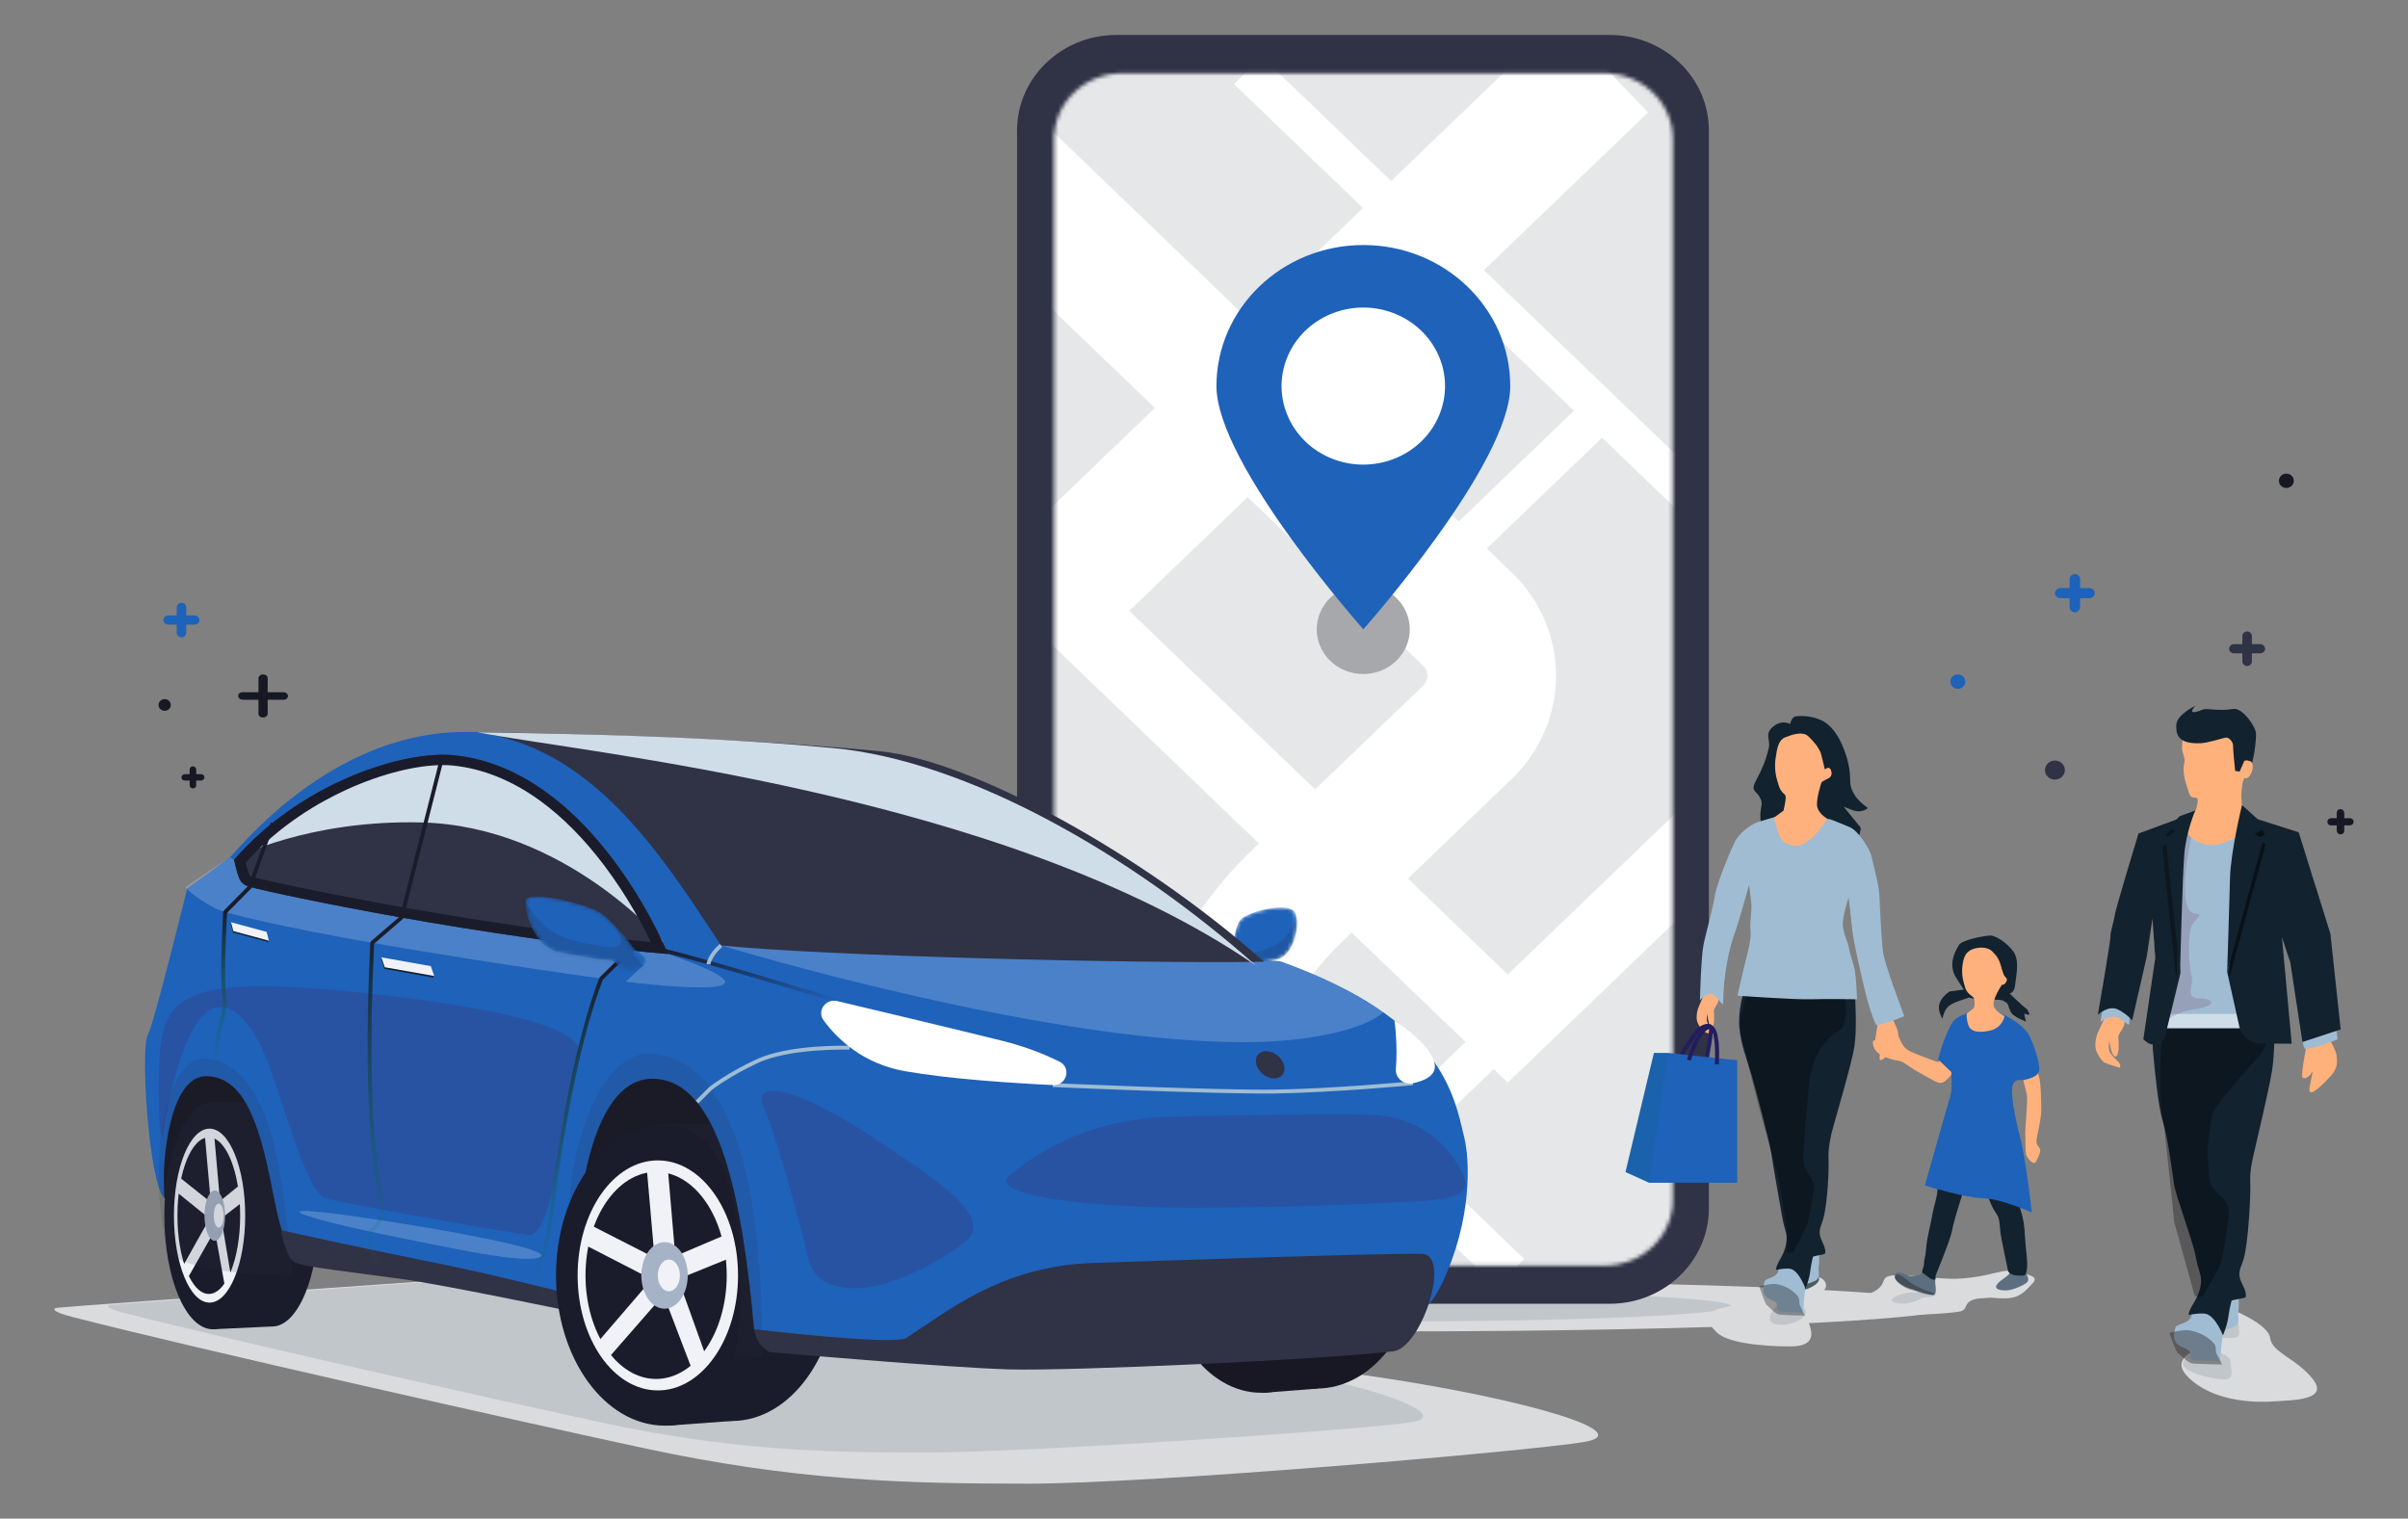 <svg width="620" height="391" viewBox="0 0 620 391" fill="none" xmlns="http://www.w3.org/2000/svg">
<rect x="0" y="0" width="620" height="391" fill="#808080" stroke="none"/>
<path d="M359.046 342.792C438.63 342.792 503.145 339.89 503.145 336.312C503.145 332.733 438.63 329.832 359.046 329.832C279.463 329.832 214.948 332.733 214.948 336.312C214.948 339.89 279.463 342.792 359.046 342.792Z" fill="#D9DBDD"/>
<path d="M359.046 340.212C406.946 340.212 445.777 338.466 445.777 336.312C445.777 334.157 406.946 332.411 359.046 332.411C311.147 332.411 272.316 334.157 272.316 336.312C272.316 338.466 311.147 340.212 359.046 340.212Z" fill="#C1C6CA"/>
<path d="M414.438 335.681C428.53 335.681 439.989 324.673 439.989 311.129V33.549C439.989 20.004 428.53 9 414.438 9H287.432C273.336 9 261.87 20.008 261.87 33.549V311.129C261.87 324.673 273.336 335.681 287.432 335.681H414.438Z" fill="#303246"/>
<mask id="mask0_91_439" style="mask-type:alpha" maskUnits="userSpaceOnUse" x="271" y="18" width="160" height="308">
<path d="M288.98 18.866H413.135C422.841 18.866 430.709 26.424 430.709 35.748V308.972C430.709 318.296 422.841 325.854 413.135 325.854H288.98C279.274 325.854 271.406 318.296 271.406 308.972V35.748C271.406 26.424 279.274 18.866 288.98 18.866Z" fill="#231F20"/>
</mask>
<g mask="url(#mask0_91_439)">
<path d="M451.936 17.368H250.561V328.577H451.936V17.368Z" fill="#E6E7E8"/>
<path d="M249.857 36.459L377.794 159.361C386.19 167.426 386.19 180.503 377.794 188.568L333.851 230.782C317.059 246.913 307.624 268.791 307.624 291.603V329.148" stroke="white" stroke-width="33.105" stroke-miterlimit="10"/>
<path d="M321.244 18.077L451.503 143.212" stroke="white" stroke-width="10.032" stroke-miterlimit="10"/>
<path d="M250.59 132.606L388.214 264.81L453.344 202.244" stroke="white" stroke-width="20.064" stroke-miterlimit="10"/>
<path d="M271.935 152.402L412.868 17.016" stroke="white" stroke-width="33.105" stroke-miterlimit="10"/>
<path d="M368.341 148.159L411.763 106.45" stroke="white" stroke-width="10.032" stroke-miterlimit="10"/>
<path d="M388.215 264.809L355.833 295.916L388.948 327.731" stroke="white" stroke-width="10.032" stroke-miterlimit="10"/>
</g>
<path d="M362.035 166.527C364.618 160.676 361.774 153.921 355.684 151.44C349.593 148.958 342.561 151.69 339.978 157.541C337.395 163.393 340.239 170.147 346.33 172.629C352.421 175.11 359.452 172.378 362.035 166.527Z" fill="#A6A8AB"/>
<path d="M313.207 99.42C313.207 119.484 351.028 162.021 351.028 162.021C351.028 162.021 388.849 119.484 388.849 99.42C388.849 79.356 371.918 63.088 351.028 63.088C330.139 63.088 313.207 79.353 313.207 99.42Z" fill="#1E62BA"/>
<path d="M370.567 106.876C374.863 96.501 369.591 84.747 358.791 80.62C347.992 76.494 335.756 81.558 331.46 91.933C327.165 102.307 332.437 114.062 343.236 118.188C354.035 122.315 366.272 117.25 370.567 106.876Z" fill="white"/>
<path d="M14.725 336.71C13.83 336.816 12.712 337.549 18.518 339.047C49.722 347.098 133.679 365.946 165.657 372.831C204.575 381.207 232.448 382 264.588 382C296.73 382 393.045 373.684 407.644 371.306C422.243 368.927 393.023 360.287 354.909 354.589C314.575 348.56 147.497 327.221 147.497 327.221C147.497 327.221 19.747 336.118 14.725 336.71Z" fill="#D9DBDD"/>
<path d="M28.407 335.97C27.655 336.058 26.716 336.675 31.591 337.93C57.78 344.688 128.239 360.506 155.075 366.281C187.738 373.311 211.129 373.973 238.1 373.973C265.075 373.973 351.38 368.12 363.635 366.126C375.89 364.131 346.135 353.881 313.904 350.971C281.673 348.06 139.838 328 139.838 328C139.838 328 32.621 335.47 28.407 335.97Z" fill="#C1C6CA"/>
<path d="M338.931 357.517C353.515 357.517 365.337 342 365.337 322.859C365.337 303.717 353.515 288.2 338.931 288.2C324.347 288.2 312.525 303.717 312.525 322.859C312.525 342 324.347 357.517 338.931 357.517Z" fill="#171823"/>
<path d="M339.21 288.204H323.36L325.168 358.613L339.21 357.518V288.204Z" fill="#171823"/>
<path d="M324.761 358.599C338.8 358.599 350.181 342.891 350.181 323.514C350.181 304.137 338.8 288.429 324.761 288.429C310.723 288.429 299.342 304.137 299.342 323.514C299.342 342.891 310.723 358.599 324.761 358.599Z" fill="#171823"/>
<path d="M323.122 350.375C333.468 350.375 341.854 338.349 341.854 323.514C341.854 308.679 333.468 296.653 323.122 296.653C312.776 296.653 304.389 308.679 304.389 323.514C304.389 338.349 312.776 350.375 323.122 350.375Z" fill="#F0F2F8"/>
<path d="M322.722 347.697C331.83 347.697 339.213 336.87 339.213 323.514C339.213 310.158 331.83 299.331 322.722 299.331C313.614 299.331 306.231 310.158 306.231 323.514C306.231 336.87 313.614 347.697 322.722 347.697Z" fill="#12222E"/>
<path d="M320.444 297.499L322.355 319.381L306.825 311.456L305.526 316.09L321.71 324.416L308.919 339.293L311.098 343.356L324.45 328.059L331.617 346.819L334.735 343.44L327.883 324.367L341.183 318.961L340.2 313.486L327.193 319.018L325.341 297.217L320.444 297.499Z" fill="#F0F2F8"/>
<path d="M330.105 323.514C330.105 327.806 327.677 331.287 324.684 331.287C321.691 331.287 319.263 327.806 319.263 323.514C319.263 319.222 321.691 315.741 324.684 315.741C327.681 315.741 330.105 319.219 330.105 323.514Z" fill="#A6B3C6"/>
<path d="M328.283 323.514C328.283 325.561 327.127 327.221 325.7 327.221C324.273 327.221 323.118 325.561 323.118 323.514C323.118 321.467 324.273 319.807 325.7 319.807C327.127 319.807 328.283 321.467 328.283 323.514Z" fill="#F0F2F8"/>
<mask id="mask1_91_439" style="mask-type:alpha" maskUnits="userSpaceOnUse" x="314" y="233" width="20" height="19">
<path d="M320.103 236.188C317.719 237.633 317.931 243.126 316.318 246.315C316.318 246.315 313.567 248.32 314.685 249.842C315.302 250.681 316.303 251.312 317.458 251.1C318.196 250.966 319.406 249.807 320.121 248.958C323.679 248.468 327.483 247.45 329.207 246.889C333.025 245.649 334.859 238.337 333.495 235.057C332.38 232.354 323.749 233.986 320.103 236.188Z" fill="#00D68F"/>
</mask>
<g mask="url(#mask1_91_439)">
<path d="M320.103 236.188C317.719 237.633 317.931 243.126 316.318 246.315C316.318 246.315 313.567 248.32 314.685 249.842C315.302 250.681 316.303 251.312 317.458 251.1C318.196 250.966 319.406 249.807 320.121 248.958C323.679 248.468 327.483 247.45 329.207 246.889C333.025 245.649 334.859 238.338 333.495 235.057C332.38 232.354 323.749 233.986 320.103 236.188Z" fill="#1E62BA"/>
<path opacity="0.15" d="M319.692 235.169C318.372 241.346 315.559 247.587 324.398 244.916C329.156 243.478 330.931 242.086 333.415 237.682C335.392 234.176 336.033 229.19 336.033 229.19L336.899 247.224L316.787 252.048L314.686 250.631L316.457 247.537L316.34 244.916L319.692 235.169Z" fill="#231F20"/>
</g>
<path d="M42.265 308.419L75.119 323.592L150.416 337.323L203.816 335.604L290.025 331.471L264.914 269.25L45.683 274.697C45.683 274.697 44.741 281.428 42.591 289.447C40.446 297.471 42.265 308.419 42.265 308.419Z" fill="#171823"/>
<path d="M188.399 365.865C203.595 365.865 215.913 348.759 215.913 327.658C215.913 306.557 203.595 289.451 188.399 289.451C173.204 289.451 160.885 306.557 160.885 327.658C160.885 348.759 173.204 365.865 188.399 365.865Z" fill="#1A1C2B"/>
<path d="M188.399 289.451H169.637L171.779 367.073L188.399 365.865V289.451Z" fill="#1A1C2B"/>
<path d="M82.082 312.629C82.082 328.588 76.716 341.527 70.102 341.527C63.485 341.527 58.122 328.588 58.122 312.629C58.122 296.671 63.489 283.732 70.102 283.732C76.716 283.735 82.082 296.671 82.082 312.629Z" fill="#1A1C2B"/>
<path d="M70.098 283.736H55.044L54.762 342.242L70.098 341.527V283.736Z" fill="#1A1C2B"/>
<path d="M67.208 312.99C67.208 329.146 61.636 342.244 54.762 342.244C47.888 342.244 42.313 329.146 42.313 312.99C42.313 296.834 47.885 283.737 54.762 283.737C61.636 283.737 67.208 296.834 67.208 312.99Z" fill="#1A1C2B"/>
<path d="M63.132 312.989C63.132 325.357 59.024 335.385 53.958 335.385C48.893 335.385 44.785 325.357 44.785 312.989C44.785 300.617 48.893 290.589 53.958 290.589C59.024 290.589 63.132 300.617 63.132 312.989Z" fill="#F0F2F8"/>
<path d="M61.838 312.989C61.838 324.124 58.221 333.151 53.764 333.151C49.304 333.151 45.687 324.124 45.687 312.989C45.687 301.854 49.304 292.827 53.764 292.827C58.221 292.823 61.838 301.851 61.838 312.989Z" fill="#1A1C2B"/>
<path d="M52.649 291.297L54.274 309.543L45.981 302.932L45.342 306.798L53.959 313.743L47.004 326.146L48.071 329.532L55.301 316.78L58.118 332.422L59.644 329.603L56.981 313.7L62.802 309.19L62.322 304.627L56.644 309.24L55.044 291.061L52.649 291.297Z" fill="#F0F2F8"/>
<path d="M57.957 312.989C57.957 316.569 56.768 319.469 55.301 319.469C53.838 319.469 52.649 316.565 52.649 312.989C52.649 309.409 53.838 306.509 55.301 306.509C56.768 306.505 57.957 309.409 57.957 312.989Z" fill="#A6B3C6"/>
<path d="M57.575 312.989C57.575 314.694 57.01 316.079 56.31 316.079C55.613 316.079 55.044 314.698 55.044 312.989C55.044 311.283 55.609 309.898 56.31 309.898C57.01 309.898 57.575 311.28 57.575 312.989Z" fill="#F0F2F8"/>
<path d="M42.265 308.419L42.195 301.674C42.195 301.674 42.855 276.54 53.522 277.079C62.285 277.523 65.971 287.932 68.682 299.451C70.96 309.138 72.478 323.722 78.021 324.536C89.938 326.284 104.331 328.669 116.696 330.459C128.914 332.232 148.744 337.327 148.744 337.327C146.932 317.323 150.589 276.861 168.573 277.749C185.2 278.566 191.109 308.426 194.165 342.249C197.87 344.258 231.263 345.967 246.504 345.967C262.757 345.967 340.152 343.546 349.795 342.422C359.439 341.301 366.327 340.805 371.173 330.685C379.129 314.074 378.454 298.75 377.001 292.809C374.349 281.956 371.466 262.576 329.966 247.625C328.572 247.121 321.35 247.516 319.82 247.181C288.694 219.94 254.574 198.787 226.557 195.133C199.26 191.571 155.027 189.802 122.228 188.488C100.095 187.603 78.241 199.119 59.567 220.38C52.997 225.363 48.218 228.686 48.218 228.686C48.218 228.686 39.631 263.735 38.072 266.392C36.099 269.768 38.307 304.543 42.265 308.419Z" fill="#1E62BA"/>
<path opacity="0.2" d="M329.544 247.551C345.866 253.189 354.486 259.708 356.137 260.665C351.493 264.808 338.883 267.714 325.583 268.217C273.409 270.187 185.633 243.411 185.633 243.411L329.544 247.551Z" fill="white"/>
<path opacity="0.15" d="M196.241 349.504C196.241 349.504 196.935 316.28 190.479 296.128C185.692 281.181 178.561 271.501 166.963 271.322C152.669 271.1 140.909 305.653 148.979 337.989C151.601 348.504 196.241 349.504 196.241 349.504Z" fill="#303246"/>
<path opacity="0.15" d="M75.302 328.398C75.302 328.398 73.12 301.273 69.18 289.691C65.725 279.532 59.988 272.668 52.429 272.538C43.112 272.379 37.657 297.76 42.917 320.931C44.627 328.472 75.302 328.398 75.302 328.398Z" fill="#303246"/>
<path opacity="0.2" d="M171.966 245.627L66.088 224.863L59.17 220.708L47.759 228.351C48.566 229.782 54.255 233.809 57.96 234.831C81.476 241.311 135.289 249.239 154.796 251.942L159.322 247.537L165.928 248.295L161.083 252.756C179.826 254.997 201.985 256.047 171.966 245.627Z" fill="white"/>
<path opacity="0.2" d="M106.76 315.554C122.059 318.056 143.381 322.21 138.822 323.775C134.262 325.339 115.666 321.227 103.55 318.81C74.639 313.045 61.177 308.102 106.76 315.554Z" fill="white"/>
<path d="M198.086 348.113C195.838 346.784 194.598 344.899 194.165 342.242C194.165 342.242 230.141 346.488 233.303 344.494C243.405 338.13 257.461 325.917 281.549 325.17C293.763 324.793 358.555 322.51 366.162 322.841C373.77 323.172 366.005 347.063 358.72 347.926C340.464 350.086 275.947 353.021 259.808 352.577C243.893 352.14 198.086 348.113 198.086 348.113Z" fill="#303246"/>
<path fill-rule="evenodd" clip-rule="evenodd" d="M59.989 240.092L69.155 242.566L68.579 240.296L59.413 237.823L59.989 240.092Z" fill="#12222E"/>
<path fill-rule="evenodd" clip-rule="evenodd" d="M60.071 239.725L69.238 242.202L68.658 239.933L59.492 237.456L60.071 239.725Z" fill="#F0F2F8"/>
<path fill-rule="evenodd" clip-rule="evenodd" d="M99.009 249.457L111.734 251.716L110.868 249.172L98.144 246.913L99.009 249.457Z" fill="#12222E"/>
<path fill-rule="evenodd" clip-rule="evenodd" d="M99.069 249.034L111.794 251.293L110.928 248.749L98.204 246.49L99.069 249.034Z" fill="#F0F2F8"/>
<path d="M330.018 276.933C331.212 275.75 330.846 273.548 329.2 272.014C327.554 270.48 325.251 270.196 324.057 271.379C322.862 272.562 323.228 274.765 324.874 276.299C326.52 277.832 328.823 278.116 330.018 276.933Z" fill="#303246"/>
<path opacity="0.15" d="M149.019 271.255C144.94 288.154 142.479 318.775 136.064 317.954C128.284 316.957 88.97 309.916 83.901 308.584C78.828 307.256 72.515 282.058 68.279 271.762C64.358 262.238 50.757 241.42 41.994 291.252C40.915 297.383 40.526 278.665 41.073 271.981C42.225 257.805 46.212 251.374 85.456 254.852C99.695 256.117 151.392 261.42 149.019 271.255Z" fill="#610024"/>
<path opacity="0.15" d="M196.649 285.138C193.421 278.397 203.335 278.45 226.217 293.803C240.25 303.218 256.591 313.43 248.437 319.804C241.868 324.938 228.726 332.108 219.372 331.678C210.019 331.252 208.636 326.552 207.678 322.373C206.45 317.02 199.876 291.879 196.649 285.138Z" fill="#610024"/>
<path opacity="0.15" d="M352.561 286.963C340.831 286.621 317.748 287.213 303.912 287.435C286.266 287.717 272.5 292.326 260.105 302.467C253.881 307.562 278.776 310.864 305.182 310.942C322.348 310.991 342.878 310.441 354.638 309.779C366.383 309.116 379.76 309.758 377.001 303.133C374.694 297.594 367.776 287.407 352.561 286.963Z" fill="#610024"/>
<path d="M325.469 247.621C291.808 248.175 210.88 246.071 185.633 243.414C169.725 219.052 152.203 192.142 122.228 188.484C166.035 189.15 203.797 191.113 226.902 193.466C249.732 195.792 293.308 219.048 325.469 247.621Z" fill="#303246"/>
<path d="M323.393 248.618C258.723 204.101 150.057 193.847 122.851 188.53C166.658 189.196 191.238 190.447 214.369 192.582C249.134 195.795 291.232 220.045 323.393 248.618Z" fill="#CFDDE9"/>
<path d="M72.313 316.724C72.313 316.724 91.549 321.03 109.32 324.585C125.922 327.908 134.681 330.234 148.458 333.557C149.034 334.885 150.362 336.989 150.362 336.989L150.585 338.373C150.585 338.373 114.796 330.868 103.723 329.349C82.742 326.471 76.836 326.086 75.196 324.476C73.561 322.866 72.313 316.724 72.313 316.724Z" fill="#303246"/>
<path d="M171.966 245.627C125.162 241.642 71.36 230.271 64.358 228.351C61.533 227.575 61.412 226.025 60.257 221.374C77.548 201.44 104.013 193.135 116.924 194.464C152.896 198.167 171.966 245.627 171.966 245.627Z" fill="#303246"/>
<path d="M170.976 242.759C170.976 242.759 145.589 212.646 108.494 211.751C79.451 211.05 60.861 220.771 60.861 220.771C60.861 220.771 89.289 196.106 108.494 196.106C127.803 196.106 141.191 203.682 153.112 216.014C159.102 226.645 170.976 242.759 170.976 242.759Z" fill="#CFDDE9"/>
<path d="M60.26 221.374C61.412 226.025 61.536 227.576 64.361 228.351C71.359 230.271 125.166 241.639 171.97 245.627C171.97 245.627 152.9 198.167 116.931 194.464C116.047 194.372 115.101 194.326 114.096 194.326C100.436 194.326 76.37 202.808 60.26 221.374ZM63.272 222.072C72.005 212.389 82.177 206.525 89.281 203.287C98.066 199.281 107.108 196.983 114.092 196.983C114.994 196.983 115.849 197.026 116.634 197.107C124.333 197.899 131.867 200.937 139.034 206.141C144.87 210.38 150.475 216.046 155.695 222.991C161.439 230.638 165.433 238.14 167.568 242.565C144.17 240.356 120.185 236.522 103.744 233.605C83.636 230.035 68.44 226.709 65.124 225.8C64.431 225.609 64.353 225.479 64.251 225.299C63.928 224.743 63.635 223.566 63.272 222.072Z" fill="#1A1C2B"/>
<path d="M113.989 194.464L103.374 236.24L95.84 242.741C94.63 267.992 94.729 293.679 98.426 310.579C99.284 314.494 94.967 317.39 94.967 317.39C94.967 317.39 95.312 327.024 101.885 328.852" stroke="url(#paint0_linear_91_439)" stroke-miterlimit="10" stroke-linejoin="round"/>
<path d="M70.204 211.934L64.361 228.351L57.964 234.831C57.964 234.831 57.032 251.054 57.703 255.849C58.375 260.645 56.383 264.31 56.06 267.199C55.301 273.978 55.833 277.463 55.833 277.463" stroke="url(#paint1_linear_91_439)" stroke-miterlimit="10" stroke-linejoin="round"/>
<path d="M162.169 244.697L154.8 251.938C145.809 275.36 142.292 311.336 141.14 317.83C140.41 321.946 138.719 325.029 138.719 325.029C138.719 325.029 137.758 334.381 144.078 337.154" stroke="url(#paint2_linear_91_439)" stroke-miterlimit="10" stroke-linejoin="round"/>
<path d="M215.568 257.745C215.568 257.745 183.615 247.756 169.618 244.437" stroke="url(#paint3_linear_91_439)" stroke-miterlimit="10" stroke-linejoin="round"/>
<path d="M185.637 243.411C182.64 246.068 182.409 248.284 182.409 248.284" stroke="#A0BCD3" stroke-miterlimit="10" stroke-linejoin="round"/>
<path d="M271.083 279.37C271.083 279.37 313.339 281.259 328.327 281.037C343.314 280.815 363.804 278.898 363.804 278.898" stroke="#A0BCD3" stroke-miterlimit="10" stroke-linejoin="round"/>
<path d="M218.745 269.761C218.745 269.761 203.504 269.25 194.972 273.203C187.35 276.734 182.945 280.258 182.945 280.258L179.46 283.735" stroke="#A0BCD3" stroke-miterlimit="10" stroke-linejoin="round"/>
<mask id="mask2_91_439" style="mask-type:alpha" maskUnits="userSpaceOnUse" x="135" y="230" width="32" height="20">
<path d="M153.105 234.211C156.759 235.772 160.962 241.033 163.431 244.479C163.431 244.479 167.642 246.646 165.932 248.291C164.99 249.197 163.453 249.877 161.685 249.651C160.555 249.507 158.703 248.253 157.606 247.336C152.159 246.808 146.338 245.705 143.693 245.099C137.846 243.76 135.213 235.948 135.253 232.04C135.279 229.239 147.526 231.829 153.105 234.211Z" fill="#00D68F"/>
</mask>
<g mask="url(#mask2_91_439)">
<path d="M153.105 234.211C156.759 235.772 160.962 241.033 163.431 244.479C163.431 244.479 167.642 246.646 165.933 248.292C164.99 249.197 163.453 249.877 161.685 249.652C160.555 249.507 158.703 248.253 157.606 247.337C152.159 246.808 146.338 245.705 143.693 245.099C137.846 243.76 135.213 235.948 135.253 232.04C135.279 229.239 147.526 231.829 153.105 234.211Z" fill="#1E62BA"/>
<path opacity="0.15" d="M154.715 233.968C159.946 240.966 164.601 245.849 151.062 242.96C143.777 241.406 141.059 239.898 137.256 235.137C134.226 231.346 133.243 225.955 133.243 225.955L131.919 245.451L162.712 250.666L165.929 249.137L163.214 245.793L163.39 242.96L154.715 233.968Z" fill="#231F20"/>
</g>
<path d="M271.084 279.37C274.66 279.543 275.962 274.916 272.782 273.337C268.938 271.431 264.015 269.458 258.033 267.971C246.398 265.078 226.337 260.3 215.568 257.749C212.575 257.037 210.271 260.282 212.054 262.699C215.718 267.682 222.325 273.933 233.12 275.818C244.49 277.805 260.34 278.852 271.084 279.37Z" fill="white"/>
<path d="M359.402 275.212C359.208 277.541 361.427 279.398 363.8 278.898C366.727 278.281 369.786 276.96 369.419 274.116C368.726 268.799 359.042 262.819 359.042 262.819C359.042 262.819 359.934 268.862 359.402 275.212Z" fill="white"/>
<path d="M171.181 367.059C186.656 367.059 190.71 351.895 190.71 330.533C190.71 309.171 186.656 289.701 171.181 289.701C155.706 289.701 143.161 307.018 143.161 328.38C143.161 349.742 155.706 367.059 171.181 367.059Z" fill="#1A1C2B"/>
<path d="M169.377 357.993C180.782 357.993 190.028 344.735 190.028 328.38C190.028 312.026 180.782 298.768 169.377 298.768C157.971 298.768 148.726 312.026 148.726 328.38C148.726 344.735 157.971 357.993 169.377 357.993Z" fill="#F0F2F8"/>
<path d="M168.933 355.04C178.973 355.04 187.112 343.104 187.112 328.38C187.112 313.656 178.973 301.72 168.933 301.72C158.893 301.72 150.754 313.656 150.754 328.38C150.754 343.104 158.893 355.04 168.933 355.04Z" fill="#1A1C2B"/>
<path d="M166.424 299.698L168.53 323.824L151.411 315.086L149.98 320.195L167.818 329.377L153.718 345.773L156.117 350.255L170.84 333.391L178.741 354.071L182.178 350.347L174.622 329.321L189.287 323.359L188.205 317.323L173.867 323.422L171.82 299.388L166.424 299.698Z" fill="#F0F2F8"/>
<path d="M177.076 328.38C177.076 333.112 174.402 336.95 171.101 336.95C167.799 336.95 165.125 333.112 165.125 328.38C165.125 323.648 167.799 319.81 171.101 319.81C174.398 319.81 177.076 323.644 177.076 328.38Z" fill="#A6B3C6"/>
<path d="M175.062 328.38C175.062 330.636 173.786 332.464 172.216 332.464C170.642 332.464 169.37 330.636 169.37 328.38C169.37 326.125 170.646 324.297 172.216 324.297C173.789 324.293 175.062 326.122 175.062 328.38Z" fill="#F0F2F8"/>
<path d="M529.089 200.733C527.674 200.733 526.526 199.631 526.526 198.271C526.526 196.911 527.674 195.809 529.089 195.809C530.505 195.809 531.652 196.911 531.652 198.271C531.652 199.631 530.505 200.733 529.089 200.733Z" fill="#303246"/>
<path d="M504.099 177.342C503.038 177.342 502.177 176.516 502.177 175.496C502.177 174.476 503.038 173.649 504.099 173.649C505.161 173.649 506.022 174.476 506.022 175.496C506.022 176.516 505.161 177.342 504.099 177.342Z" fill="#1E62BA"/>
<path d="M62.511 178.222H66.552V174.616C66.552 174.133 67.026 173.649 67.736 173.649C68.445 173.649 68.918 174.036 68.918 174.616V178.222H72.96C73.552 178.222 74.143 178.609 74.143 179.189C74.143 179.769 73.67 180.156 72.96 180.156H68.918V183.762C68.918 184.245 68.445 184.729 67.736 184.729C67.026 184.729 66.552 184.342 66.552 183.762V180.156H62.511C61.919 180.156 61.328 179.769 61.328 179.189C61.328 178.609 61.801 178.222 62.511 178.222Z" fill="#171823"/>
<path d="M530.444 151.42H532.862V149.097C532.862 148.446 533.442 147.796 534.216 147.796C534.893 147.796 535.57 148.353 535.57 149.097V151.42H537.988C538.665 151.42 539.342 151.977 539.342 152.72C539.342 153.371 538.761 154.021 537.988 154.021H535.57V156.344C535.57 156.994 534.989 157.645 534.216 157.645C533.539 157.645 532.862 157.087 532.862 156.344V154.021H530.444C529.767 154.021 529.089 153.464 529.089 152.72C529.186 151.977 529.767 151.42 530.444 151.42Z" fill="#1E62BA"/>
<path d="M523.411 330.36C521.503 332.323 520.139 334.289 516.185 334.289C512.231 334.289 514.549 333.898 509.916 334.289C505.28 334.68 506.919 336.907 505.008 337.562C503.097 338.218 487.563 339.134 483.062 337.954C478.565 336.777 471.339 336.512 479.926 333.634C488.513 330.755 481.426 327.872 490.42 328.397C499.418 328.922 501.461 329.705 507.594 328.919C513.727 328.133 515.774 326.692 518.499 327.347C521.228 328.003 525.318 328.397 523.411 330.36Z" fill="#D9DBDD"/>
<path d="M493.083 335.011C494.011 334.761 495.035 334.014 495.974 333.986C496.66 333.965 498.538 333.947 498.516 333.01C497.584 332.693 496.462 333.006 495.497 332.947C494.573 332.89 493.659 332.76 492.72 332.707C490.718 332.594 485.388 334.293 487.57 335.244C489.753 336.188 492.199 335.251 493.083 335.011Z" fill="#C1C6CA"/>
<path d="M514.915 329.934C516.118 328.901 517.542 328.295 518.077 326.79C519.086 327.189 520.267 326.005 521.173 326.783L521.433 326.949C521.301 327.876 523.165 329.363 521.587 330.423C520.344 331.258 517.835 332.291 516.207 332.245C514.857 332.213 512.649 331.882 514.915 329.934Z" fill="#5B6F80"/>
<path d="M488.014 328.01C488.601 326.847 491.147 328.662 492.229 328.63C492.937 328.609 495.391 328.112 495.336 327.238C496.088 327.069 496.924 328.041 497.489 328.45C498.27 329.01 498.069 329.282 498.333 329.853L498.241 330.029C498.274 330.797 498.498 331.766 498.402 332.548C498.27 333.644 497.628 333.418 496.689 333.246C494.731 332.886 493.549 332.238 491.605 331.671C490.424 331.322 487.127 329.768 488.014 328.01Z" fill="#5B6F80"/>
<path d="M488.003 328.535L487.999 328.553C487.952 328.542 487.981 328.535 488.003 328.535Z" fill="#12222E"/>
<path opacity="0.4" d="M487.974 329.314C487.681 328.813 488.036 328.362 488.036 328.362C488.623 327.193 491.833 330.248 492.618 330.706C493.439 331.188 495.662 332.288 496.575 332.489C497.643 332.725 498.332 333.07 497.944 333.426C496.957 333.489 496.04 333.211 495.094 333.021C494.188 332.837 493.212 332.337 492.295 332.147C490.267 331.724 488.506 330.223 487.974 329.314Z" fill="#231F20"/>
<path d="M518.298 244.859C516.457 242.435 513.662 240.867 512.506 240.867C511.351 240.867 505.214 241.913 504.396 243.287C503.578 244.661 501.33 248.294 503.784 251.931C504.268 252.646 505.625 254.778 505.625 254.778L502.012 255.268C502.012 255.268 499.184 256.938 499.217 259.524C499.232 260.775 500.101 262.273 500.101 262.273C500.101 262.273 500.306 261.357 500.783 260.31C501.26 259.263 502.349 258.541 503.101 258.213C503.85 257.886 506.953 256.839 506.953 256.839C506.953 256.839 508.519 257.1 508.996 257.428C509.473 257.755 514.923 256.938 515.98 257.755C516.321 258.02 516.457 257.953 516.798 258.344C517.139 258.735 517.139 259.521 517.821 260.701C518.503 261.878 521.673 263.027 521.673 263.027C521.673 263.027 521.331 262.044 521.196 260.997C522.083 261.258 522.56 261.258 522.56 261.258C522.56 261.258 522.289 260.081 521.606 259.623C520.924 259.165 517.381 255.761 517.381 255.761C517.381 255.761 518.643 255.793 518.844 253.569C519.05 251.339 520.139 247.28 518.298 244.859Z" fill="#12222E"/>
<path d="M523.92 273.731C523.92 273.731 524.944 276.874 525.145 277.759C525.351 278.643 525.655 283.552 525.553 286.205C525.45 288.855 524.328 292.882 524.328 293.865C524.328 294.848 524.94 295.141 525.248 295.828C525.556 296.515 524.738 297.988 524.225 299.07C523.715 300.152 522.182 298.481 521.771 297.498C521.364 296.515 521.566 293.08 521.463 291.998C521.36 290.916 522.178 283.354 521.87 281.881C521.562 280.409 520.234 275.303 520.234 275.303L523.92 273.731Z" fill="#FFB17D"/>
<path d="M499.898 271.473C499.898 271.473 499.491 273.534 498.978 273.436C498.468 273.337 492.027 270.98 491.106 270.293C490.186 269.606 489.676 268.721 489.368 268.034C489.059 267.347 488.652 266.071 487.937 266.265C487.222 266.462 487.53 267.738 487.53 268.326C487.53 268.915 485.997 267.935 485.384 268.129C484.772 268.326 482.215 267.245 482.215 268.326C482.215 269.408 482.725 270.782 484.361 271.667C485.997 272.551 487.937 273.041 488.96 273.14C489.984 273.238 491.719 274.81 493.868 275.987C496.014 277.164 498.061 278.443 499.08 278.735C500.104 279.031 500.922 278.439 501.942 277.262C502.965 276.086 503.886 274.317 503.886 274.317L499.898 271.473Z" fill="#FFB17D"/>
<path d="M494.921 327.703C496.268 328.376 496.763 329.508 498.278 329.504C498.479 328.983 498.23 328.764 498.435 328.26C498.655 327.721 502.158 319.169 502.555 317.08C503.127 314.035 504.168 311.089 505.049 308.123C505.379 307.006 507.62 301.699 508.893 302.206C509.098 302.287 510.228 304.44 510.595 305.219C511.237 306.572 511.684 307.629 512.231 309.017C512.81 310.49 513.251 311.336 514.138 312.682C514.982 313.965 514.85 315.966 515.092 317.527C515.374 319.359 516.599 325.269 516.999 327.087C517.355 328.701 520.469 328.391 520.931 328.412C522.222 328.472 521.958 324.733 521.852 323.669C521.683 322.034 521.441 319.818 521.36 318.183C521.254 315.966 521.019 313.746 520.271 311.636C519.78 310.251 520.513 308.683 520.121 307.259C519.156 303.75 518.778 300.892 518.947 297.333C519.053 295.032 519.493 292.016 518.973 289.799C518.833 289.211 518.18 287.784 517.568 287.587C517.26 287.488 515.858 287.756 515.382 287.713C513.309 287.527 511.273 287.773 509.186 287.826C507.481 287.869 505.79 287.78 504.132 287.625C502.547 287.477 502.155 287.428 501.722 289.141C500.688 293.249 499.672 297.52 499.11 301.724C498.905 303.26 498.923 304.8 498.85 306.35C498.758 308.387 497.94 310.427 497.584 312.467C497.097 315.268 496.282 318.109 495.978 320.931C495.868 321.949 495.835 323.042 495.552 324.011C495.314 324.825 495.435 325.551 495.318 325.924C495.208 326.294 494.771 327.527 494.921 327.703Z" fill="#12222E"/>
<path d="M467.062 328.595C469.516 328.595 471.016 330.822 469.652 332.129C468.287 333.44 465.019 338.282 465.562 340.117C466.109 341.95 468.562 346.664 460.929 346.664C453.296 346.664 444.64 345.681 442.05 343.063C439.46 340.445 437.483 338.151 443.616 336.714C449.749 335.272 450.703 335.403 453.432 333.049C456.161 330.688 467.062 328.595 467.062 328.595Z" fill="#D9DBDD"/>
<path opacity="0.7" d="M459.569 329.314C458.274 331.801 459.936 332.457 462.364 332.457C464.792 332.457 468.361 330.832 468.361 329.314C468.361 327.795 466.395 326.565 463.967 326.565C461.539 326.565 460.273 327.957 459.569 329.314Z" fill="#0E2529"/>
<path d="M456.161 337.957C454.867 340.444 456.528 341.1 458.956 341.1C461.385 341.1 464.954 339.475 464.954 337.957C464.954 336.438 462.988 335.208 460.559 335.208C458.131 335.208 456.866 336.597 456.161 337.957Z" fill="#C1C6CA"/>
<path d="M468.376 322.915C468.376 322.915 468.479 325.075 468.273 326.156C468.068 327.238 468.988 329.102 467.147 329.888C465.306 330.674 464.081 330.871 464.081 330.871C464.081 330.871 458.967 330.48 459.378 329.299C459.785 328.123 461.729 323.799 461.729 323.799L463.978 322.227L468.376 322.915Z" fill="#A0BCD3"/>
<path d="M465.206 329.596C465.206 329.596 462.242 325.864 461.527 325.864C460.812 325.864 457.94 325.085 457.999 326.107C458.186 329.331 454.624 328.792 454.32 329.969C454.011 331.146 453.656 332.933 454.782 333.916C455.908 334.899 457.54 334.998 457.54 335.977C457.54 336.96 457.643 337.647 458.971 337.746C460.298 337.845 462.448 337.746 463.365 337.943C464.286 338.141 464.286 337.355 464.388 335.783C464.491 334.212 464.795 332.64 464.795 331.562C464.799 330.477 465.206 329.596 465.206 329.596Z" fill="#A0BCD3"/>
<path opacity="0.31" d="M457.746 330.674C456.227 330.297 452.959 331.213 452.959 331.213C452.959 331.213 454.478 335.685 454.782 335.878C455.09 336.076 457.03 338.236 457.951 338.433C458.872 338.63 464.697 338.729 464.697 338.729C464.697 338.729 463.981 337.158 463.472 336.174C462.962 335.191 463.879 334.504 462.246 333.031C460.607 331.558 459.261 331.051 457.746 330.674Z" fill="black"/>
<path d="M460.915 186.414C460.915 186.414 461.223 184.645 462.345 184.451C463.472 184.254 467.011 184.173 469.81 185.924C473.625 188.313 475.638 194.663 476.148 197.904C476.658 201.146 475.943 201.735 477.172 204.092C478.397 206.449 480.953 208.021 480.953 208.021C480.953 208.021 479.42 209.494 477.069 208.609C474.718 207.725 474.718 207.725 474.718 207.725C474.718 207.725 476.13 209.441 478.995 212.975C479.501 213.599 477.733 217.44 477.733 217.44L458.362 217.64L454.169 215.678C454.169 215.678 453.146 212.045 453.249 209.688C453.351 207.33 454.067 206.939 453.043 205.17C452.02 203.401 450.611 203.775 452.247 200.73C453.883 197.686 454.698 195.551 455.395 192.7C455.963 190.371 454.169 189.067 456.521 187.101C458.868 185.138 460.915 186.414 460.915 186.414Z" fill="#12222E"/>
<path d="M477.619 256.236C477.619 256.236 478.166 264.746 477.484 269.33C476.801 273.914 471.89 290.282 471.615 291.589C471.343 292.9 470.661 295.648 470.797 298.531C470.932 301.413 470.525 309.923 469.432 313.851C469.095 315.071 468.288 316.476 468.581 318.009C468.878 319.577 470.276 321.269 469.909 322.724C469.825 323.066 466.85 323.316 466.773 323.64C466.469 324.923 466.241 326.036 466.16 326.815C465.889 329.433 464.88 331.804 464.88 331.804C464.88 331.804 463.329 327.499 461.267 326.762C460.115 326.353 457.247 326.959 457.247 326.959C457.247 326.959 457.177 326.205 458.406 324.112C459.631 322.016 460.027 320.138 460.027 318.696C460.027 317.255 459.481 316.734 458.802 312.935C458.124 309.137 456.484 299.841 456.077 296.959C455.67 294.08 452.09 280.461 451 276.793C449.911 273.128 448.257 269.069 447.85 264.615C447.442 260.165 448.939 255.45 448.939 255.45L477.619 256.236Z" fill="#12222E"/>
<path opacity="0.31" d="M464.146 254.901L474.598 256.167C474.598 256.167 475.351 258.114 475.256 259.967C475.162 261.82 474.881 264.448 473.75 265.228C472.621 266.008 467.733 268.262 466.078 277.107C465.554 279.907 464.507 293.66 464.298 297.372C464.017 302.319 467.159 302.739 466.97 305.661C466.781 308.584 465.933 312.677 465.558 314.331C465.183 315.984 463.203 319.396 462.264 321.445C461.322 323.49 460.099 322.224 460.099 322.224V316.456L457.963 303.53C457.963 303.53 450.293 276.199 449.634 271.521C447.07 264.134 448.471 260.453 448.661 260.159C448.85 259.865 449.414 255.677 450.073 255.677C450.731 255.677 464.146 254.901 464.146 254.901Z" fill="black"/>
<path d="M486.984 261.734C487.087 262.03 488.62 264.778 488.722 265.955C488.825 267.132 488.928 268.312 487.699 269.785C486.474 271.258 485.04 272.731 484.427 272.928C483.815 273.126 483.903 272.269 484.02 271.653C484.174 270.849 484.512 268.883 484.512 268.883C484.512 268.883 483.631 270.641 482.74 270.127C482.399 269.93 483.151 265.444 483.353 264.398C483.503 263.619 482.894 263.009 483.199 263.009C483.503 263.009 486.984 261.734 486.984 261.734Z" fill="#FFB17D"/>
<path d="M439.039 255.451C439.039 255.451 437.505 258.791 437.197 259.672C436.889 260.553 436.688 262.03 436.992 263.013C437.3 263.996 438.118 265.271 438.628 265.567C439.138 265.863 441.592 266.649 441.592 266.649C441.592 266.649 441.9 265.962 441.284 265.373C440.671 264.785 439.75 263.802 439.545 263.115C439.339 262.428 439.545 260.955 439.545 260.955C439.545 260.955 439.901 264.309 440.719 264.309C441.537 264.309 441.383 261.053 441.284 260.366C441.181 259.679 442.204 258.696 442.41 257.812C442.615 256.927 442.718 255.063 442.718 255.063L439.039 255.451Z" fill="#FFB17D"/>
<path d="M490.303 261.617C490.303 261.617 484.544 264.123 483.044 263.858C481.867 261.649 480.609 256.889 479.926 254.006C479.244 251.124 477.201 242.353 476.93 239.601C476.658 236.853 475.976 231.092 475.976 231.092C475.976 231.092 474.34 235.937 474.476 238.164C474.611 240.391 475.84 242.614 476.112 244.32C476.383 246.022 477.34 248.379 477.612 250.081C477.883 251.783 478.158 257.283 478.158 257.283C478.158 257.283 470.118 257.153 466.164 257.283C462.21 257.414 447.351 256.367 447.351 256.367C447.351 256.367 448.253 252.308 449.21 248.379C450.164 244.45 450.982 241.702 450.711 239.605C450.439 237.508 451.173 234.235 450.898 232.272C450.626 230.31 450.351 227.822 450.351 227.822C450.351 227.822 447.776 237.131 446.551 240.539C445.326 243.943 443.69 250.884 443.69 258.083C443.69 259.989 441.783 255.169 440.011 255.955C438.239 256.741 437.693 257.558 437.693 257.558C437.693 257.558 437.95 246.543 438.632 243.139C439.314 239.735 440.95 234.365 441.493 230.831C442.039 227.297 445.462 219.323 446.551 216.966C447.641 214.608 450.762 212.237 452.805 211.581C454.848 210.926 456.895 210.405 456.895 210.405C456.895 210.405 460.985 209.358 463.574 209.879C466.164 210.405 471.208 210.926 471.208 210.926C471.208 210.926 474.358 212.121 476.401 213.037C478.445 213.953 481.449 218.516 481.922 220.697C482.747 224.496 483.745 227.688 483.881 230.436C484.016 233.185 484.427 242.22 484.834 245.232C485.245 248.249 490.303 261.617 490.303 261.617Z" fill="#A0BCD3"/>
<path d="M469.843 198.1C469.843 198.1 470.932 197.184 471.343 198.1C471.75 199.016 471.75 199.932 470.661 200.457C469.571 200.982 469.025 201.373 469.025 201.373C469.025 201.373 467.389 206.088 467.935 207.92C468.482 209.752 470.525 210.802 470.525 210.802C470.525 210.802 465.977 218.248 461.989 217.758C458.002 217.268 458.002 214.615 457.17 211.983C456.495 209.851 456.898 210.411 456.898 210.411L459.216 208.709C459.216 208.709 459.899 205.827 459.763 205.041C459.627 204.255 458.674 204.386 457.991 202.293C457.309 200.196 456.766 198.103 457.173 195.221C457.58 192.342 457.991 190.506 459.627 189.851C461.263 189.195 464.124 188.149 465.624 189.59C467.125 191.031 468.486 192.733 468.896 194.174C469.296 195.612 469.843 198.1 469.843 198.1Z" fill="#FFB17D"/>
<path d="M495.604 305.223C495.604 305.223 505.691 308.366 510.463 308.496C515.235 308.626 523.14 312.164 523.14 312.164C523.14 312.164 521.639 298.809 520.278 293.439C519.486 290.325 517.737 283.312 518.096 279.951C518.356 277.516 520.686 278.119 520.686 278.119C520.686 278.119 524.775 277.594 525.047 275.631C525.318 273.668 523.411 268.365 522.457 266.529C521.504 264.697 518.232 262.273 516.049 261.357C513.867 260.44 509.645 259.26 507.327 260.44C505.008 261.617 503.556 261.667 502.419 263.714C500.236 267.643 499.011 272.749 499.011 272.749L502.419 276.022C502.419 276.022 502.69 280.737 502.147 282.308C501.601 283.88 495.604 305.223 495.604 305.223Z" fill="#1E62BA"/>
<path d="M515.954 251C516.303 251.782 516.992 251.761 516.603 252.684C516.207 253.625 515.415 253.586 515.415 253.586C515.415 253.586 512.858 257.42 513.324 258.981C513.79 260.542 516.112 261.617 516.112 261.617C516.112 261.617 515.697 264.58 512.371 265.348C510.669 265.74 507.492 266.152 506.784 263.907C506.208 262.089 506.377 260.961 506.377 260.961C506.377 260.961 507.4 260.225 508.013 259.7C508.625 259.175 508.402 257.815 508.284 257.145C508.167 256.476 506.593 256.148 506.014 254.362C505.434 252.579 504.968 250.792 505.317 248.34C505.665 245.887 506.483 244.953 507.877 244.397C509.271 243.84 511.644 243.692 512.921 244.922C514.197 246.148 514.755 247.166 515.103 248.393C515.444 249.619 515.606 250.218 515.954 251Z" fill="#FFB17D"/>
<path d="M432.326 272.53C432.326 272.53 435.954 266.512 437.183 265.335C438.408 264.158 440.356 263.654 440.557 264.616C440.759 265.578 439.431 272.53 439.431 272.53" stroke="#221D5E" stroke-width="1.032" stroke-miterlimit="10"/>
<path d="M447.285 272.985L429.491 271.096H425.838L418.524 301.766L424.62 304.525H447.285V272.985Z" fill="#1E62BA"/>
<path opacity="0.1" d="M429.491 271.096L424.62 304.525L418.524 301.766L425.838 271.096H429.491Z" fill="#006B29"/>
<path d="M442.035 274.024C442.035 274.024 442.765 263.537 439.78 264.499C437.179 265.335 434.828 272.96 434.828 272.96" stroke="#221D5E" stroke-width="1.032" stroke-miterlimit="10"/>
<path d="M573.893 336.858C571.762 335.16 568.677 335.931 568.813 337.936C568.945 339.945 567.904 346.143 565.963 347.256C564.023 348.366 558.114 350.498 564.738 355.784C571.362 361.065 581.292 361.147 585.635 360.812C589.981 360.477 599.738 360.593 595.568 355.181C591.397 349.765 584.989 348.32 584.512 344.518C584.035 340.713 573.893 336.858 573.893 336.858Z" fill="#D9DBDD"/>
<path d="M566.194 341.104C564.694 343.807 571.748 344.515 574.565 344.515C577.382 344.515 576.391 342.753 576.391 341.104C576.391 339.455 574.11 338.119 571.293 338.119C568.479 338.119 567.016 339.628 566.194 341.104Z" fill="#C1C6CA"/>
<path d="M562.244 350.488C560.74 353.187 569.921 355.178 572.738 355.178C575.555 355.178 574.279 352.154 574.279 350.505C574.279 348.856 570.16 347.503 567.342 347.503C564.525 347.503 563.062 349.011 562.244 350.488Z" fill="#C1C6CA"/>
<path d="M576.413 334.159C576.413 334.159 576.531 336.502 576.292 337.676C576.054 338.849 577.121 340.875 574.987 341.728C572.852 342.581 571.429 342.795 571.429 342.795C571.429 342.795 565.497 342.369 565.974 341.09C566.447 339.811 568.703 335.117 568.703 335.117L571.311 333.412L576.413 334.159Z" fill="#A0BCD3"/>
<path d="M572.738 341.407C572.738 341.407 569.297 337.355 568.472 337.355C567.639 337.355 564.312 336.509 564.378 337.619C564.595 341.118 560.465 340.533 560.109 341.812C559.753 343.095 559.339 345.033 560.644 346.101C561.95 347.165 563.847 347.274 563.847 348.338C563.847 349.402 563.964 350.149 565.508 350.259C567.052 350.364 569.539 350.258 570.607 350.47C571.674 350.685 571.674 349.832 571.795 348.127C571.912 346.421 572.268 344.716 572.268 343.542C572.265 342.369 572.738 341.407 572.738 341.407Z" fill="#A0BCD3"/>
<path opacity="0.4" d="M564.081 342.581C562.321 342.168 558.524 343.166 558.524 343.166C558.524 343.166 560.285 348.018 560.641 348.233C560.997 348.448 563.249 350.791 564.316 351.006C565.384 351.221 572.144 351.326 572.144 351.326C572.144 351.326 571.315 349.621 570.721 348.553C570.126 347.486 571.194 346.742 569.297 345.142C567.401 343.539 565.838 342.993 564.081 342.581Z" fill="#231F20"/>
<path d="M585.616 262.245C585.616 262.245 585.807 270.554 585.015 275.529C584.223 280.504 580.646 295.49 580.331 296.914C580.015 298.337 579.227 301.322 579.381 304.451C579.539 307.576 578.904 320.05 577.638 324.317C577.246 325.639 576.311 327.168 576.652 328.831C576.997 330.533 578.618 332.369 578.192 333.947C578.093 334.321 574.642 334.592 574.554 334.945C574.198 336.337 573.937 337.545 573.842 338.391C573.527 341.234 572.357 343.81 572.357 343.81C572.357 343.81 570.556 339.134 568.168 338.334C566.833 337.89 563.502 338.546 563.502 338.546C563.502 338.546 563.421 337.728 564.844 335.456C566.268 333.179 566.722 331.139 566.722 329.575C566.722 328.01 566.092 327.443 565.299 323.32C564.507 319.198 560.259 308.14 559.783 305.015C559.306 301.886 558.165 292.795 556.9 288.813C555.634 284.831 554.849 275.828 554.376 270.994C553.899 266.156 555.337 262.463 555.337 262.463L585.616 262.245Z" fill="#12222E"/>
<path opacity="0.31" d="M570.13 259.834L583.291 261.219C583.291 261.219 584.241 263.351 584.124 265.377C584.003 267.403 583.258 269.909 582.228 271.138C576.447 278.031 569.892 284.571 569.423 287.664C568.946 290.758 568.091 295.977 568.447 298.852C568.803 301.731 568.524 304.923 570.303 306.629C572.082 308.334 574.081 309.423 573.843 312.622C573.604 315.822 572.386 323.063 571.913 324.878C571.44 326.689 568.946 330.42 567.761 332.661C566.576 334.899 565.032 333.514 565.032 333.514L559.812 314.641C559.812 314.641 557.347 290.043 556.518 284.926C555.689 279.807 556.599 266.149 556.834 265.828C557.072 265.508 557.887 260.472 558.719 260.472C559.548 260.472 570.13 259.834 570.13 259.834Z" fill="black"/>
<path d="M599.085 266.212C599.232 266.607 601.481 270.293 601.635 271.871C601.781 273.45 601.932 275.032 600.134 277.005C598.337 278.978 596.239 280.952 595.34 281.216C594.442 281.48 594.57 280.335 594.742 279.507C594.966 278.429 595.465 275.797 595.465 275.797C595.465 275.797 594.178 278.154 592.868 277.467C592.369 277.203 593.47 271.195 593.767 269.789C593.99 268.746 593.095 267.928 593.543 267.928C593.987 267.925 599.085 266.212 599.085 266.212Z" fill="#FFB17B"/>
<path d="M542.415 261.032C542.415 261.032 540.382 265.176 539.975 266.272C539.568 267.371 539.297 269.2 539.704 270.419C540.107 271.639 541.193 273.228 541.875 273.591C542.554 273.957 545.807 274.933 545.807 274.933C545.807 274.933 546.215 274.077 545.4 273.348C544.586 272.615 543.365 271.399 543.097 270.543C542.825 269.69 543.097 267.861 543.097 267.861C543.097 267.861 543.57 272.026 544.656 272.026C545.741 272.026 545.536 267.981 545.404 267.128C545.268 266.272 546.625 265.053 546.897 263.957C547.168 262.858 547.304 260.543 547.304 260.543L542.415 261.032Z" fill="#FFB17B"/>
<path d="M601.851 267.597C601.851 267.597 595.168 270.317 593.429 270.032C592.065 267.629 593.132 262.343 592.344 259.218C591.555 256.092 589.897 247.301 589.582 244.313C589.262 241.328 587.538 241.289 587.538 241.289C587.538 241.289 585.781 249.052 586.097 250.902C586.416 252.748 585.781 253.104 586.097 254.951C586.412 256.797 586.277 263.376 586.277 263.376C586.277 263.376 578.431 262.745 573.846 262.89C569.261 263.03 554.926 263.052 554.926 263.052C554.926 263.052 555.557 259.813 555.348 254.683C555.168 250.307 554.523 238.615 554.207 236.483C552.226 239.401 552.52 241.008 551.097 244.707C549.673 248.404 548.265 255.289 548.265 263.108C548.265 265.176 546.691 261.921 544.557 261.811C542.319 261.699 540.823 263.193 540.823 263.193C540.823 263.193 542.613 251.36 543.405 247.664C544.193 243.967 546.02 238.929 546.651 235.088C547.282 231.251 548.8 224.732 550.062 222.174C551.328 219.615 550.363 215.098 555.828 213.858C558.253 213.308 563.095 211.99 563.095 211.99C563.095 211.99 567.841 210.852 570.845 211.423C573.849 211.99 579.7 212.561 579.7 212.561C579.7 212.561 587.091 213.942 589.464 214.94C591.837 215.937 593.704 220.627 594.508 222.931C596.852 229.626 599.397 242.192 599.551 245.18C599.709 248.164 601.851 267.597 601.851 267.597Z" fill="#A0BCD3"/>
<path d="M586.758 261.057H556.001V264.75H586.758V261.057Z" fill="#CFDDE9"/>
<path opacity="0.15" d="M564.449 214.292C564.449 214.292 559.838 234.38 565.068 235.19C568.036 235.648 564.661 236.445 564.056 239.077C563.047 243.467 563.979 250.303 564.225 251.011C565.123 253.605 562.2 257.058 566.249 257.058C570.299 257.058 570.97 259.003 564.9 259.866C558.829 260.73 555.454 264.835 555.454 264.835L557.589 215.909L564.449 214.292Z" fill="#610024"/>
<path d="M579.028 197.262L577.447 201.409C577.447 201.409 576.545 205.782 577.627 208.618C578.467 210.824 580.419 212.452 580.419 212.452C580.419 212.452 573.735 218.129 568.523 217.53C563.311 216.931 562.097 212.325 562.097 212.325L565.372 208.541C565.372 208.541 566.018 206.719 565.838 205.757C565.721 205.137 564.613 205.648 563.993 204.936C563.649 204.541 563.348 203.22 563.029 202.304C562.453 200.651 561.888 198.069 562.427 196.363C562.713 195.461 561.815 193.456 561.826 192.801C561.892 189.21 562.251 186.349 565.354 185.503C567.562 184.901 571.667 184.774 574.19 185.651C577.187 186.694 579.08 190.345 579.615 192.107C580.158 193.868 579.028 197.262 579.028 197.262Z" fill="#FFB17B"/>
<path d="M565.259 181.729C565.259 181.729 560.505 183.914 560.347 186.599C560.153 189.946 561.642 191.511 566.572 191.359C568.527 191.299 572.687 189.89 573.24 189.893C573.794 189.897 575.129 190.862 574.975 192.399C574.924 192.917 575.496 198.474 575.496 198.474L576.63 198.688L577.869 195.877C577.869 195.877 581.127 194.784 578.339 200.08C580.364 197.149 580.907 190.637 580.866 188.879C580.826 187.12 577.36 182.134 575.019 182.536C571.359 183.167 568.149 182.289 567.225 182.67C562.379 184.661 565.259 181.729 565.259 181.729Z" fill="#12222E"/>
<path d="M579.869 198.445C579.528 199.668 578.721 200.538 578.068 200.394C577.415 200.246 577.162 199.136 577.503 197.913C577.844 196.69 578.651 195.82 579.304 195.964C579.957 196.112 580.21 197.222 579.869 198.445Z" fill="#FFB17B"/>
<path d="M577.448 207.73C577.719 210.648 577.686 227.251 576.127 237.079C574.898 244.803 573.442 250.254 573.442 250.254L576.589 264.391C577.147 266.885 579.436 268.672 582.091 268.686L590.058 268.721L587.535 241.29L589.695 247.77L592.817 268.291L602.665 265.05L600.024 240.426L591.856 214.291L580.683 210.729L577.448 207.73Z" fill="#12222E"/>
<path opacity="0.5" d="M581.89 212.301L583.126 214.894L581.101 216.082L583.35 217.378L574.018 251.614C574.018 251.614 574.579 234.44 574.748 227.477C574.917 220.514 577.84 208.633 577.84 208.633L581.89 212.301Z" fill="black"/>
<path d="M581.314 210.944L582.55 213.537L580.525 214.724L582.774 216.021L573.442 250.257C573.442 250.257 574.003 233.083 574.172 226.12C574.341 219.157 577.264 207.275 577.264 207.275L581.314 210.944Z" fill="#12222E"/>
<path d="M561.774 210.482L550.601 214.612C550.601 214.612 544.714 233.999 544.535 235.458C544.355 236.917 543.218 240.539 543.397 241.025C543.577 241.512 540.148 261.269 540.148 261.269C540.148 261.269 542.928 258.622 545.448 259.972C547.92 261.297 548.977 262.728 548.977 262.728L552.762 246.149L554.203 236.483L554.922 246.688L551.86 267.587L552.67 268.256C554.35 269.648 556.969 268.827 557.475 266.752L561.411 250.574C561.411 250.574 557.956 215.042 565.376 208.615C563.663 209.996 561.774 210.482 561.774 210.482Z" fill="#12222E"/>
<path opacity="0.31" d="M560.289 212.213L557.589 215.049L559.163 216.022L556.69 217.967L560.399 252.742C560.399 252.742 561.011 227.474 561.525 221.744C562.035 216.018 564.335 210.729 564.335 210.729L560.289 212.213Z" fill="black"/>
<path d="M561.188 210.158L558.488 212.994L560.062 213.967L557.589 215.912L561.298 250.687C561.298 250.687 561.91 225.419 562.424 219.689C562.934 213.963 565.234 208.674 565.234 208.674L561.188 210.158Z" fill="#12222E"/>
<path d="M51.785 199.334H50.52V198.119C50.52 197.714 50.183 197.309 49.677 197.309C49.171 197.309 48.834 197.633 48.834 198.119V199.334H47.569C47.147 199.334 46.725 199.659 46.725 200.145C46.725 200.631 47.063 200.955 47.569 200.955H48.834V202.17C48.834 202.575 49.171 202.98 49.677 202.98C50.183 202.98 50.52 202.656 50.52 202.17V200.955H51.785C52.207 200.955 52.629 200.631 52.629 200.145C52.629 199.659 52.291 199.334 51.785 199.334Z" fill="#171823"/>
<path d="M50.141 158.461H47.953V156.359C47.953 155.771 47.428 155.182 46.728 155.182C46.115 155.182 45.503 155.687 45.503 156.359V158.461H43.315C42.702 158.461 42.09 158.966 42.09 159.638C42.09 160.227 42.615 160.815 43.315 160.815H45.503V162.917C45.503 163.505 46.028 164.094 46.728 164.094C47.341 164.094 47.953 163.59 47.953 162.917V160.815H50.141C50.754 160.815 51.366 160.311 51.366 159.638C51.279 158.966 50.754 158.461 50.141 158.461Z" fill="#1E62BA"/>
<path d="M42.394 183.017C43.262 183.017 43.966 182.341 43.966 181.508C43.966 180.674 43.262 179.998 42.394 179.998C41.527 179.998 40.823 180.674 40.823 181.508C40.823 182.341 41.527 183.017 42.394 183.017Z" fill="#171823"/>
<path d="M605.03 210.657H603.584V209.268C603.584 208.805 603.199 208.342 602.621 208.342C602.042 208.342 601.657 208.712 601.657 209.268V210.657H600.211C599.729 210.657 599.247 211.027 599.247 211.583C599.247 212.138 599.633 212.509 600.211 212.509H601.657V213.897C601.657 214.36 602.042 214.823 602.621 214.823C603.199 214.823 603.584 214.453 603.584 213.897V212.509H605.03C605.512 212.509 605.994 212.138 605.994 211.583C605.994 211.027 605.512 210.657 605.03 210.657Z" fill="#171823"/>
<path d="M581.995 165.848H579.807V163.746C579.807 163.158 579.282 162.569 578.582 162.569C577.969 162.569 577.356 163.074 577.356 163.746V165.848H575.168C574.556 165.848 573.943 166.352 573.943 167.025C573.943 167.613 574.468 168.202 575.168 168.202H577.356V170.304C577.356 170.892 577.881 171.481 578.582 171.481C579.194 171.481 579.807 170.976 579.807 170.304V168.202H581.995C582.607 168.202 583.22 167.697 583.22 167.025C583.132 166.352 582.607 165.848 581.995 165.848Z" fill="#303246"/>
<path d="M588.679 125.633C589.74 125.633 590.6 124.807 590.6 123.788C590.6 122.769 589.74 121.943 588.679 121.943C587.619 121.943 586.759 122.769 586.759 123.788C586.759 124.807 587.619 125.633 588.679 125.633Z" fill="#171823"/>
<defs>
<linearGradient id="paint0_linear_91_439" x1="104.478" y1="194.464" x2="104.478" y2="328.852" gradientUnits="userSpaceOnUse">
<stop offset="0.344" stop-color="#1A1C2B"/>
<stop offset="1" stop-color="#0B815A" stop-opacity="0"/>
</linearGradient>
<linearGradient id="paint1_linear_91_439" x1="62.928" y1="211.934" x2="62.928" y2="277.463" gradientUnits="userSpaceOnUse">
<stop offset="0.344" stop-color="#1A1C2B"/>
<stop offset="1" stop-color="#0B815A" stop-opacity="0"/>
</linearGradient>
<linearGradient id="paint2_linear_91_439" x1="150.418" y1="244.697" x2="150.418" y2="337.154" gradientUnits="userSpaceOnUse">
<stop offset="0.053" stop-color="#1A1C2B"/>
<stop offset="1" stop-color="#0B815A" stop-opacity="0"/>
</linearGradient>
<linearGradient id="paint3_linear_91_439" x1="192.593" y1="244.437" x2="192.593" y2="257.745" gradientUnits="userSpaceOnUse">
<stop stop-color="#1A1C2B"/>
<stop offset="1" stop-color="#1A1C2B" stop-opacity="0"/>
</linearGradient>
</defs>
</svg>
